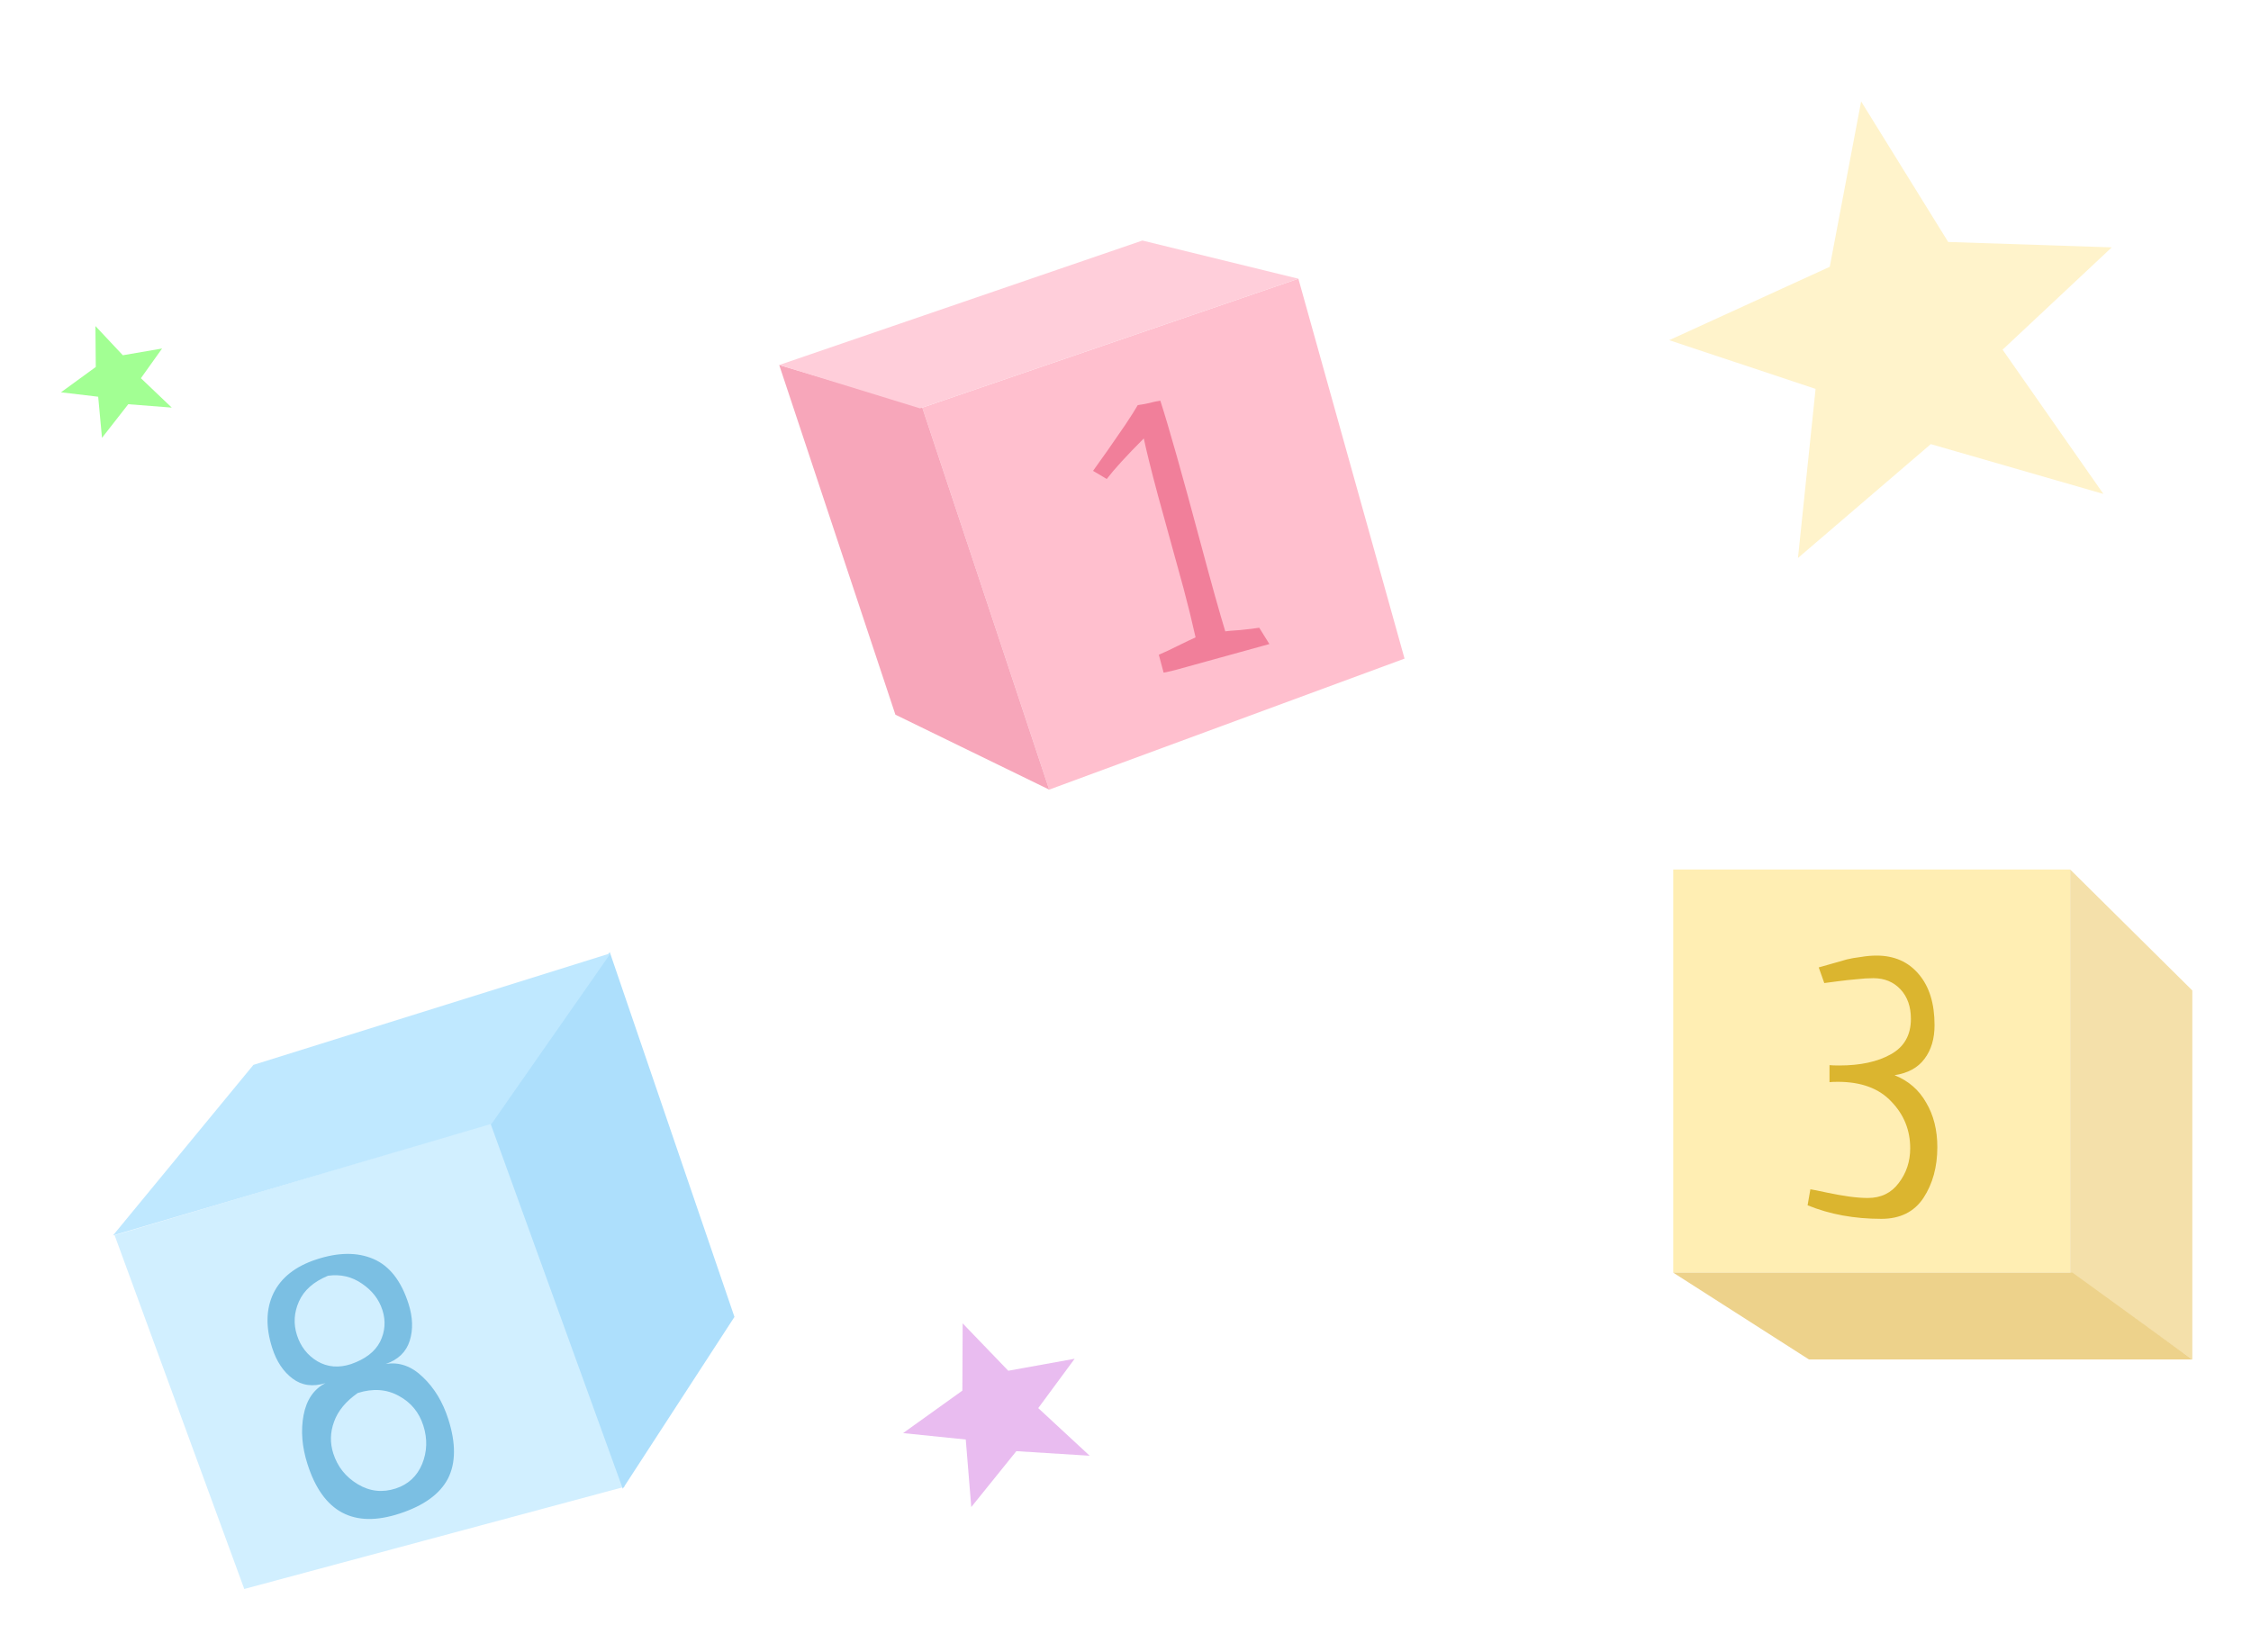 <svg width="316" height="232" viewBox="0 0 316 232" fill="none" xmlns="http://www.w3.org/2000/svg">
<g filter="url(#filter0_d_231_12)">
<path d="M67.593 149.507L14.09 165.43L32.29 215.095L85.681 200.748L67.593 149.507Z" fill="#D1EFFF"/>
<path d="M85.427 201.02L101.104 176.896L83.599 125.676L66.882 149.803L85.427 201.02Z" fill="#ADDFFC"/>
<path d="M83.727 125.835L33.576 141.51L13.859 165.458L67.01 149.783L83.727 125.835Z" fill="#BFE8FF"/>
<path d="M127.472 49.231L180.27 31.133L195.173 84.471L145.288 102.864L127.472 49.231Z" fill="#FFBFCE"/>
<path d="M107.389 43.248L127.472 49.231L145.288 102.863L123.698 92.342L107.389 43.248Z" fill="#F7A6BA"/>
<path d="M107.389 43.248L158.375 25.771L180.27 31.133L127.16 49.338L107.389 43.248Z" fill="#FFCEDA"/>
<rect x="288.617" y="170.683" width="55.723" height="56.604" transform="rotate(-180 288.617 170.683)" fill="#FFEEB3"/>
<path d="M305.762 182.875L288.617 170.683V114.08L305.762 131.061V182.875Z" fill="#F4E0AA"/>
<path d="M305.762 182.875H251.951L232.893 170.683H288.946L305.762 182.875Z" fill="#EDD28B"/>
<path d="M254.865 29.46L232.326 39.761L252.875 46.6L250.403 70.343L269.049 54.355L293.28 61.35L279.127 41.094L294.454 26.731L271.491 25.973L259.269 6.24L254.865 29.46Z" fill="#FFE27D" fill-opacity="0.4"/>
<path d="M133.098 187.248L124.776 193.211L133.575 194.11L134.35 203.592L140.677 195.745L150.971 196.388L143.751 189.7L148.86 182.773L139.543 184.455L133.141 177.804L133.098 187.248Z" fill="#C958DB" fill-opacity="0.4"/>
<path d="M11.446 43.523L6.561 47.081L11.783 47.701L12.318 53.475L16.006 48.753L22.113 49.229L17.78 45.102L20.754 40.93L15.244 41.877L11.396 37.779L11.446 43.523Z" fill="#A2FF93"/>
<path d="M161.346 86.425L160.678 83.925C161.405 83.623 162.289 83.21 163.328 82.687C164.399 82.155 165.236 81.755 165.838 81.487C165.326 79.197 164.763 76.904 164.149 74.609C163.762 73.162 163.166 70.997 162.36 68.112C161.546 65.197 160.942 63 160.546 61.522C159.612 58.031 158.953 55.377 158.567 53.558C156.149 55.982 154.416 57.879 153.367 59.249L151.445 58.108C151.837 57.561 152.511 56.615 153.465 55.271C154.412 53.895 155.262 52.664 156.016 51.578C156.761 50.461 157.329 49.561 157.719 48.879C158.238 48.803 158.769 48.708 159.311 48.592C159.844 48.444 160.37 48.333 160.889 48.257C162.053 51.853 163.935 58.509 166.535 68.226C168.083 74.012 169.241 78.15 170.008 80.64C170.299 80.593 171.008 80.533 172.133 80.458C173.282 80.344 174.163 80.236 174.776 80.134L176.198 82.426C174.629 82.859 173.264 83.236 172.103 83.556C170.942 83.877 169.389 84.306 167.443 84.843C165.529 85.371 164.023 85.787 162.925 86.09C161.85 86.353 161.323 86.465 161.346 86.425Z" fill="#F17F9A"/>
<path d="M251.754 161.224L252.144 158.978C252.405 159.01 253.137 159.157 254.341 159.417C255.578 159.678 256.669 159.873 257.613 160.003C258.59 160.133 259.452 160.199 260.201 160.199C262.056 160.199 263.505 159.499 264.547 158.099C265.621 156.699 266.158 155.072 266.158 153.216C266.158 150.677 265.279 148.496 263.521 146.673C261.796 144.818 259.289 143.89 256.002 143.89C255.481 143.89 255.09 143.906 254.83 143.939V141.546C255.123 141.579 255.578 141.595 256.197 141.595C259.159 141.595 261.568 141.074 263.424 140.033C265.312 138.991 266.256 137.331 266.256 135.052C266.256 133.327 265.767 131.943 264.791 130.902C263.814 129.86 262.545 129.339 260.982 129.339C260.266 129.339 259.485 129.388 258.638 129.486C257.825 129.551 256.929 129.648 255.953 129.779C254.976 129.909 254.358 129.99 254.097 130.023L253.316 127.826C253.707 127.728 254.341 127.549 255.22 127.288C256.099 127.028 256.783 126.833 257.271 126.702C257.792 126.572 258.443 126.458 259.224 126.361C260.006 126.23 260.738 126.165 261.422 126.165C263.928 126.165 265.914 127.044 267.379 128.802C268.843 130.527 269.576 132.904 269.576 135.931C269.576 137.852 269.104 139.43 268.16 140.667C267.248 141.904 265.849 142.669 263.961 142.962C265.914 143.743 267.395 145.029 268.404 146.82C269.446 148.577 269.966 150.661 269.966 153.07C269.966 155.837 269.315 158.213 268.013 160.199C266.711 162.152 264.742 163.128 262.105 163.128C258.297 163.128 254.846 162.493 251.754 161.224Z" fill="#DBB52F"/>
<path d="M60.934 191.256C62.013 194.636 61.996 197.417 60.882 199.601C59.759 201.753 57.512 203.385 54.142 204.495C47.649 206.635 43.324 204.324 41.165 197.564C40.393 195.145 40.209 192.858 40.614 190.703C41.019 188.547 42.043 187.045 43.685 186.195C41.913 186.745 40.375 186.532 39.073 185.556C37.77 184.58 36.817 183.146 36.213 181.254C35.282 178.339 35.338 175.785 36.38 173.591C37.453 171.387 39.458 169.801 42.395 168.833C45.486 167.814 48.161 167.79 50.418 168.759C52.676 169.729 54.319 171.827 55.349 175.052C55.953 176.943 56.01 178.672 55.519 180.239C55.029 181.806 53.907 182.895 52.155 183.507C54.037 183.195 55.77 183.806 57.354 185.341C58.968 186.865 60.161 188.837 60.934 191.256ZM53.583 200.978C55.314 200.408 56.539 199.267 57.257 197.557C57.965 195.815 58.022 194.015 57.428 192.154C56.834 190.293 55.69 188.905 53.996 187.99C52.293 187.043 50.37 186.905 48.227 187.577C46.55 188.747 45.441 190.089 44.9 191.604C44.349 193.088 44.31 194.574 44.786 196.063C45.38 197.923 46.523 199.363 48.215 200.382C49.908 201.401 51.697 201.599 53.583 200.978ZM44.047 171.116C42.025 171.954 40.666 173.155 39.97 174.721C39.274 176.287 39.178 177.861 39.683 179.442C40.198 181.055 41.154 182.282 42.551 183.124C43.978 183.956 45.557 184.087 47.289 183.517C49.289 182.823 50.646 181.777 51.36 180.376C52.065 178.944 52.174 177.469 51.689 175.949C51.204 174.43 50.243 173.187 48.807 172.221C47.402 171.244 45.815 170.876 44.047 171.116Z" fill="#7BBFE3"/>
</g>
<defs>
<filter id="filter0_d_231_12" x="0.561" y="6.24" width="315.201" height="224.855" filterUnits="userSpaceOnUse" color-interpolation-filters="sRGB">
<feFlood flood-opacity="0" result="BackgroundImageFix"/>
<feColorMatrix in="SourceAlpha" type="matrix" values="0 0 0 0 0 0 0 0 0 0 0 0 0 0 0 0 0 0 127 0" result="hardAlpha"/>
<feOffset dx="2" dy="8"/>
<feGaussianBlur stdDeviation="4"/>
<feComposite in2="hardAlpha" operator="out"/>
<feColorMatrix type="matrix" values="0 0 0 0 0 0 0 0 0 0 0 0 0 0 0 0 0 0 0.12 0"/>
<feBlend mode="normal" in2="BackgroundImageFix" result="effect1_dropShadow_231_12"/>
<feBlend mode="normal" in="SourceGraphic" in2="effect1_dropShadow_231_12" result="shape"/>
</filter>
</defs>
</svg>
